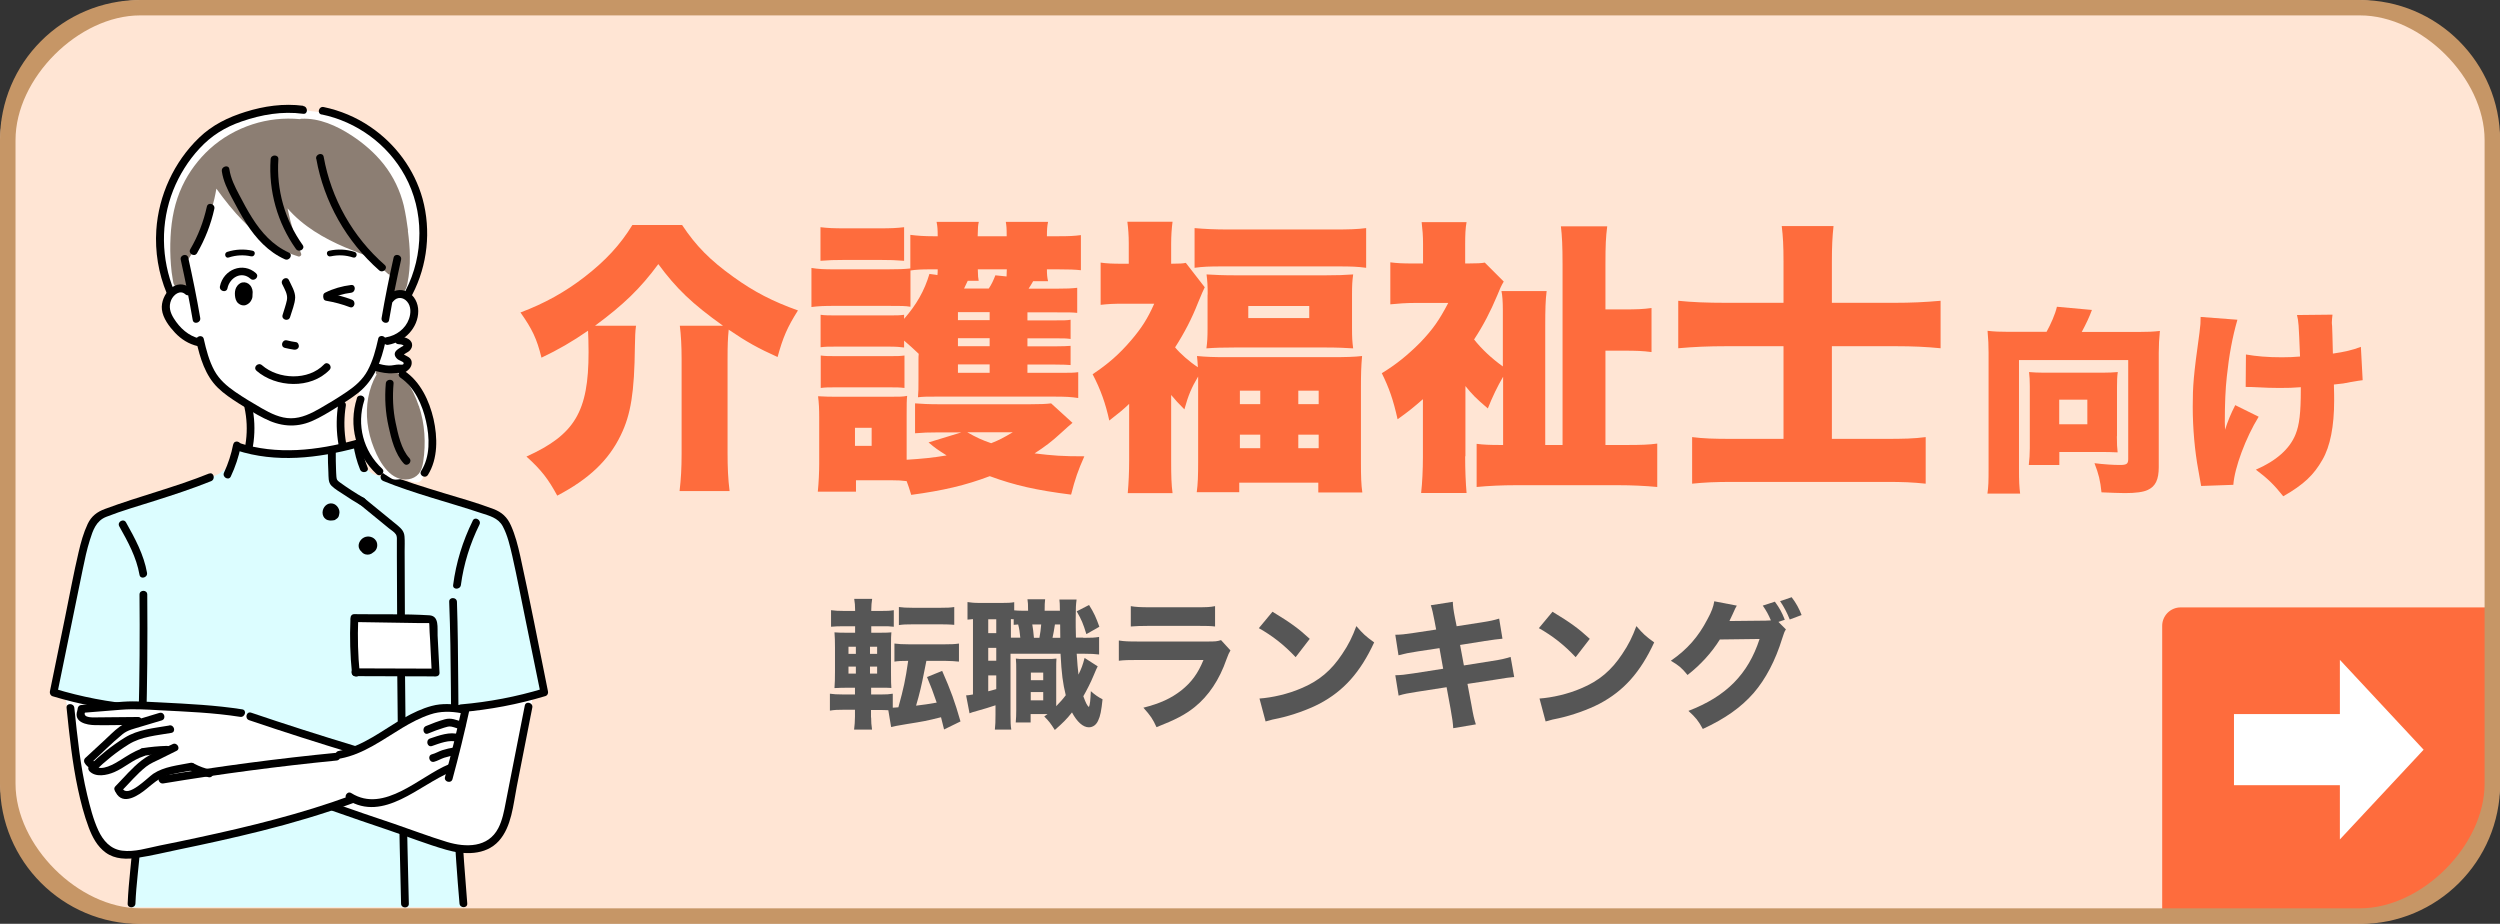 <?xml version="1.0" encoding="UTF-8"?>
<svg id="_レイヤー_2" data-name="レイヤー 2" xmlns="http://www.w3.org/2000/svg" viewBox="0 0 196.41 72.58">
  <rect x="0" y="0" width="196.41" height="72.58" fill="#333333" stroke="none"/>
  <defs>
    <style>
      .cls-1 {
        fill: #fe6c3d;
      }

      .cls-2 {
        fill: #8c7e73;
      }

      .cls-3 {
        fill: #fff;
      }

      .cls-4 {
        fill: #dcfdff;
      }

      .cls-5 {
        fill: #c69666;
      }

      .cls-6 {
        fill: #ffe5d4;
      }

      .cls-7 {
        fill: #565656;
      }
    </style>
  </defs>
  <g id="_レイヤー_1-2" data-name="レイヤー 1">
    <g>
      <g>
        <rect class="cls-6" x="0" width="196.41" height="72.58" rx="11.38" ry="11.38"/>
        <path class="cls-1" d="M171.32,47.72h24.56v14.5c0,5.68-4.61,10.29-10.29,10.29h-15.72v-23.34c0-.8.65-1.45,1.45-1.45Z"/>
        <polygon class="cls-3" points="190.41 58.9 183.83 51.84 183.83 56.1 175.51 56.1 175.51 61.69 183.83 61.69 183.83 65.95 190.41 58.9"/>
        <path class="cls-5" d="M185.41,1.21c4.85,0,9.79,4.94,9.79,9.79v50.57c0,4.85-4.94,9.79-9.79,9.79H11.01c-4.85,0-9.79-4.94-9.79-9.79V11.01C1.21,6.16,6.16,1.21,11.01,1.21M185.41,0H11.01C4.93,0,0,4.93,0,11.01v50.57c0,6.08,4.93,11.01,11.01,11.01h174.4c6.08,0,11.01-4.93,11.01-11.01V11.01C196.41,4.93,191.49,0,185.41,0h0Z"/>
      </g>
      <g>
        <path class="cls-7" d="M68.44,56.36c0,.34.02.62.07.96h-1.41c.04-.34.07-.64.07-1.02v-.54h-.86c-.48,0-.76.01-1.11.07v-1.33c.31.04.51.06,1.03.06h.94v-.53h-.48c-.51,0-.74.01-1.13.03.03-.4.04-.76.04-1.31v-1.88c0-.55-.01-.8-.04-1.19.35.03.51.03,1.12.03h.5v-.51h-.85c-.5,0-.69.01-1.04.04v-1.3c.31.04.55.06,1.12.06h.77v-.09c0-.32-.02-.56-.07-.86h1.41c-.04.26-.07.53-.07.86v.09h.67c.56,0,.79-.01,1.1-.06v1.3c-.33-.04-.45-.04-1.02-.04h-.75v.51h.68c.52,0,.69-.01.9-.03-.02.22-.03.46-.03,1.09v2.05c0,.71.01.98.03,1.23-.24-.02-.4-.02-.95-.02h-.64v.53h.81c.41,0,.57-.01.89-.06v1.1l.44-.03c.42-1.53.55-2.12.77-3.65-.53,0-.75.01-1.08.06v-1.42c.32.04.62.06,1.13.06h2.82c.51,0,.8-.01,1.12-.06v1.42c-.32-.03-.66-.06-1.12-.06h-1.44q-.03.17-.2,1c-.15.79-.34,1.62-.61,2.52.73-.09.88-.11,1.62-.24-.29-.85-.43-1.22-.76-2.01l1.19-.48c.68,1.54,1,2.43,1.44,3.97l-1.29.63c-.12-.48-.13-.54-.24-.96-1.16.29-1.33.32-2.71.54-.8.13-.96.17-1.21.23l-.22-1.32c-.2-.01-.4-.02-.68-.02h-.68v.6ZM66.66,50.81v.56h.58v-.56h-.58ZM66.66,52.37v.55h.58v-.55h-.58ZM68.91,51.37v-.56h-.56v.56h.56ZM68.91,52.92v-.55h-.56v.55h.56ZM70.62,47.69c.31.04.55.06,1.1.06h2.15c.55,0,.79-.01,1.1-.06v1.4q-.12,0-.26-.02c-.15-.01-.47-.02-.84-.02h-2.15c-.52,0-.79.01-1.1.06v-1.41Z"/>
        <path class="cls-7" d="M85.11,50.11c.68,0,.87-.01,1.24-.07v1.38c-.37-.04-.56-.06-1.24-.06h-.52c.04.69.09,1.22.14,1.64.24-.51.32-.7.48-1.31l1.03.66c-.1.2-.13.26-.33.74-.21.51-.52,1.12-.8,1.61.2.54.29.72.44.85.08-.17.12-.54.15-1.25.3.27.58.47.92.64-.09.89-.18,1.33-.34,1.66-.15.35-.42.54-.74.54-.45,0-.93-.43-1.32-1.17-.42.53-.69.8-1.35,1.38-.33-.52-.48-.72-.83-1.06.12-.08.15-.11.26-.19h-1.33v.66h-1.17c.03-.33.04-.58.04-.95v-3.11c0-.48,0-.59-.03-.96.19.03.3.03.67.03h1.84c.28,0,.4,0,.68-.03-.02.26-.02.39-.02.96v2.78c.32-.33.52-.55.75-.86-.23-.95-.33-1.67-.41-3.26h-3.93v4.76c0,.62.01.89.06,1.2h-1.29c.04-.34.05-.66.05-1.21v-.7c-.47.15-.91.3-1.34.41-.52.15-.54.15-.7.22l-.27-1.41c.11,0,.22-.01.54-.07v-5.92c-.19.01-.28.02-.43.04v-1.38c.25.04.51.07,1,.07h1.65c.52,0,.74-.01,1.02-.06v.64c.18.02.36.03.59.03h.5c0-.52-.01-.64-.05-.9h1.39c-.03.26-.04.41-.04.9h1.2c-.01-.56-.01-.62-.04-.88h1.35c-.05.4-.07.6-.07,1.57,0,.45,0,.74.02,1.42h.56ZM77.64,49.74h.63v-1.09h-.63v1.09ZM77.64,51.91h.63v-1.01h-.63v1.01ZM77.64,54.31c.26-.07.33-.08.63-.17v-1.08h-.63v1.24ZM80.16,50.11c-.04-.43-.08-.72-.17-1.05-.15.01-.2.01-.35.03v-.44c-.1,0-.13,0-.22-.01v1.46h.74ZM80.98,55.02h.98v-.65h-.98v.65ZM80.99,53.44h.97v-.6h-.97v.6ZM81.66,50.11c.07-.35.11-.69.14-1.05h-.7c.05.32.09.54.13,1.05h.43ZM83.3,50.11c0-.14,0-.48-.01-1.05h-.41c-.07.44-.11.69-.19,1.05h.61ZM85.56,47.53c.4.64.55.98.81,1.71l-1.02.58c-.26-.85-.38-1.13-.76-1.79l.97-.5Z"/>
        <path class="cls-7" d="M87.9,50.32c.47.07.68.08,1.66.08h5.3c.64,0,.75-.01,1.07-.11l.74.81c-.12.2-.17.31-.31.69-.56,1.62-1.41,2.88-2.5,3.76-.75.6-1.5.99-3,1.58-.3-.65-.45-.88-1.03-1.53,1.33-.34,2.17-.73,2.98-1.36.8-.64,1.3-1.32,1.74-2.39h-5.01c-.9,0-1.23.01-1.64.06v-1.6ZM88.83,47.62c.4.07.76.09,1.52.09h3.61c.89,0,1.1-.01,1.5-.09v1.6c-.37-.04-.54-.05-1.47-.05h-3.66c-.7,0-1.14.02-1.49.05v-1.6Z"/>
        <path class="cls-7" d="M99.97,48.06c1.42.86,2.05,1.32,2.93,2.13l-1.11,1.44c-.91-.97-1.84-1.69-2.89-2.28l1.08-1.3ZM98.94,54.88c1.01-.07,2.27-.36,3.28-.8,1.4-.58,2.38-1.41,3.23-2.7.5-.74.79-1.33,1.11-2.19.52.6.72.79,1.4,1.28-1.09,2.35-2.39,3.81-4.3,4.82-.88.46-2.15.91-3.2,1.14q-.28.05-.48.1c-.25.06-.32.08-.55.15l-.48-1.8Z"/>
        <path class="cls-7" d="M112.71,48.82q-.17-.91-.3-1.27l1.73-.27c.01.35.05.67.17,1.27l.13.65,1.94-.3c.71-.11.97-.17,1.4-.3l.26,1.58q-.48.04-1.39.18l-1.94.31.3,1.61,2.2-.35c.73-.11,1.02-.18,1.47-.32l.28,1.58q-.38.02-1.44.2l-2.23.34.31,1.64c.15.86.21,1.1.35,1.54l-1.78.3c-.01-.32-.08-.84-.21-1.54l-.31-1.68-2.38.37c-.68.11-.93.15-1.39.29l-.26-1.6c.45-.01.73-.04,1.45-.15l2.31-.36-.29-1.62-1.72.26c-.77.12-.89.15-1.5.3l-.25-1.61c.48-.01.68-.03,1.49-.15l1.72-.26-.12-.63Z"/>
        <path class="cls-7" d="M121.97,48.06c1.42.86,2.05,1.32,2.93,2.13l-1.11,1.44c-.91-.97-1.84-1.69-2.89-2.28l1.08-1.3ZM120.94,54.88c1.01-.07,2.27-.36,3.28-.8,1.4-.58,2.38-1.41,3.23-2.7.5-.74.79-1.33,1.11-2.19.52.6.72.79,1.4,1.28-1.09,2.35-2.39,3.81-4.3,4.82-.88.46-2.15.91-3.2,1.14q-.28.05-.48.1c-.25.06-.32.08-.55.15l-.48-1.8Z"/>
        <path class="cls-7" d="M140.3,49.46c-.11.17-.14.26-.28.69-.53,1.73-1.3,3.2-2.25,4.3-.99,1.13-2.24,2.01-3.99,2.82-.36-.66-.55-.89-1.13-1.42,2.97-1.14,4.69-2.88,5.59-5.65l-3.12.04c-.67,1.07-1.53,2-2.54,2.79-.46-.56-.66-.73-1.31-1.12,1.29-.89,2.16-1.88,2.88-3.27.32-.58.47-1,.53-1.4l1.77.34c-.05.08-.17.3-.32.66-.1.22-.14.31-.26.55l2.86-.03c.12,0,.23-.01.4-.02-.19-.44-.35-.75-.64-1.16l.95-.31c.37.51.54.81.78,1.42l-.5.17.59.59ZM140.76,46.92c.35.46.59.9.78,1.4l-.93.35c-.22-.55-.47-1.02-.76-1.44l.91-.31Z"/>
      </g>
      <g>
        <g>
          <path class="cls-1" d="M49.97,25.58c-.07.5-.07.84-.09,1.63-.04,3.64-.32,5.36-1.11,6.98-.95,1.97-2.49,3.44-4.99,4.75-.7-1.29-1.24-2.01-2.42-3.07,3.8-1.72,4.88-3.53,4.88-8.2,0-.75-.02-1.2-.04-1.69-1.24.86-2.37,1.51-3.66,2.12-.36-1.49-.75-2.28-1.65-3.55,1.92-.72,3.53-1.63,5.02-2.78,1.67-1.29,2.83-2.55,3.77-4.09h3.91c1.08,1.63,2.19,2.76,4.02,4.07,1.63,1.18,3.12,1.94,5.08,2.64-.84,1.33-1.18,2.12-1.6,3.66-1.51-.68-2.42-1.18-3.84-2.15-.07.7-.09,1.2-.09,2.37v7.3c0,1.15.04,2.08.16,3.01h-3.93c.11-.95.16-1.76.16-2.96v-7.39c0-1.06-.05-1.92-.14-2.64h3.39c-2.44-1.74-3.66-2.92-5.08-4.84-1.4,1.9-2.73,3.19-4.97,4.84h3.23Z"/>
          <path class="cls-1" d="M80.73,29.29h2.6c.75,0,1.02,0,1.38-.05v2.03c-.57-.09-1.04-.11-1.88-.11h-9.31c-.7,0-.95,0-1.4.05.04-.43.04-.7.04-1.49v-1.45c0-.23,0-.27.02-.47-.54-.52-.66-.61-1.15-1.04v.54c-.32-.04-.59-.07-1.27-.07h-3.96c-.72,0-.93,0-1.33.05v-2.55c.38.05.63.05,1.33.05h3.96c.72,0,.9,0,1.27-.05v.32c.97-1.11,1.6-2.21,1.99-3.53l.63.09c.02-.2.02-.27.02-.45h-.63c-.59,0-1.06.02-1.51.09v2.85c-.45-.07-.66-.07-1.79-.07h-4.16c-.84,0-1.29.02-1.83.09v-3.07c.54.09.99.11,1.83.11h4.11c.93,0,1.36-.02,1.83-.07v-2.64c.54.07,1.08.11,1.83.11h.32c0-.54-.02-.79-.09-1.13h3.32c-.07.29-.07.41-.09,1.13h2.28c0-.7-.02-.81-.07-1.13h3.32c-.07.34-.09.59-.09,1.13h.84c.95,0,1.29-.02,1.83-.09v2.76c-.43-.05-.93-.07-1.81-.07h-.86c0,.38.02.63.09.93h-1.17c-.14.25-.2.34-.36.59h2.12c.93,0,1.24-.02,1.7-.07v1.97c-.43-.04-.54-.04-1.63-.04h-2.28v.63h2.15c.75,0,.93,0,1.24-.05v1.51c-.36-.05-.54-.05-1.24-.05h-2.15v.63h2.12c.68,0,1-.02,1.27-.04v1.51c-.27-.02-.56-.04-1.27-.04h-2.12v.66ZM84.26,33.22q-.25.2-.95.84c-.66.61-1.2,1.02-2.03,1.56,1.49.18,2.17.23,3.91.23-.5,1.13-.72,1.76-1.04,3.01-2.69-.34-4.41-.72-6.39-1.45-1.9.72-3.66,1.13-6.17,1.47-.16-.54-.23-.72-.36-1.08-.38-.05-.68-.07-1.27-.07h-2.71v.9h-3c.07-.68.11-1.54.11-2.19v-3.64c0-.68-.02-1.11-.09-1.67.63.04.95.04,1.6.04h4.07c.77,0,.99,0,1.33-.07-.04.36-.04.66-.04,1.49v3.53c1.15-.07,2.08-.16,3.14-.34-.68-.43-.88-.56-1.42-1.02l2.58-.79h-1.76c-.84,0-1.29.02-1.88.07v-2.35c.52.04,1.06.07,1.88.07h7.14c.79,0,1.29-.02,1.67-.07l1.69,1.54ZM64.46,17.85c.61.07.97.09,2.01.09h2.55c1.04,0,1.4-.02,2.01-.09v2.64c-.68-.05-1.04-.07-2.01-.07h-2.55c-.93,0-1.4.02-2.01.07v-2.64ZM64.48,27.93c.38.05.63.05,1.33.05h3.96c.75,0,.93,0,1.29-.05v2.55c-.41-.05-.59-.05-1.33-.05h-3.96c-.68,0-.9,0-1.29.05v-2.55ZM67.17,35.03h1.31v-1.42h-1.31v1.42ZM77.75,24.52h-2.49v.63h2.49v-.63ZM77.75,26.57h-2.49v.63h2.49v-.63ZM75.26,28.63v.66h2.49v-.66h-2.49ZM76.03,22.06c-.16.32-.25.52-.29.61h1.94c.23-.34.36-.63.52-1.04l.88.09c0-.27.02-.34.02-.56h-2.28c.02.59.02.63.07.9h-.86ZM75.99,33.96c.72.41,1.15.61,1.88.86.63-.25.88-.38,1.7-.86h-3.57Z"/>
          <path class="cls-1" d="M88.71,31.73c-.47.45-.75.68-1.56,1.31-.29-1.33-.68-2.44-1.31-3.64,1.22-.81,2.08-1.56,3.03-2.67.81-.95,1.29-1.69,1.81-2.87h-2.33c-.86,0-1.27.02-1.88.09v-3.32c.47.07.93.09,1.67.09h.54v-1.58c0-.66-.04-1.15-.11-1.72h3.55c-.07.52-.11,1.11-.11,1.74v1.56c.63,0,.95-.02,1.15-.07l1.49,1.92c-.16.32-.18.38-.54,1.24-.47,1.2-1.04,2.31-1.79,3.48.38.47,1.15,1.15,1.79,1.56-.02-.45-.04-.52-.07-.88.75.07,1.27.09,2.37.09h8.18c1.13,0,1.83-.02,2.42-.09-.07.79-.09,1.36-.09,2.51v5.81c0,1.13.02,1.79.11,2.4h-3.46v-.77h-6.21v.75h-3.34c.09-.66.11-1.27.11-2.4v-6.69c-.5.84-.77,1.45-1.08,2.58-.52-.52-.68-.7-1.04-1.13v5.22c0,1.13.02,1.83.11,2.49h-3.52c.07-.77.11-1.67.11-2.55v-4.45ZM93.84,17.92c.79.07,1.6.11,2.69.11h8.2c1.29,0,1.92-.02,2.6-.11v3.12c-.68-.09-1.13-.11-2.21-.11h-9.06c-1.08,0-1.54.02-2.21.11v-3.12ZM94.88,23.14c0-.7-.02-1.04-.09-1.58.68.04,1.27.07,2.28.07h7.07c.93,0,1.47-.02,2.17-.07-.07.52-.09.84-.09,1.56v2.67c0,.72.02,1.06.09,1.58-.63-.04-1.2-.07-2.24-.07h-7.03c-.99,0-1.63.02-2.26.07.07-.52.09-.88.09-1.56v-2.67ZM97.41,31.75h1.6v-1.06h-1.6v1.06ZM97.41,35.21h1.6v-1.06h-1.6v1.06ZM98.07,24.99h4.79v-.95h-4.79v.95ZM102,31.75h1.6v-1.06h-1.6v1.06ZM102,35.21h1.6v-1.06h-1.6v1.06Z"/>
          <path class="cls-1" d="M115.11,35.86c0,1.11.04,2.08.11,2.87h-3.57c.09-.81.14-1.81.14-2.87v-4.5c-.72.63-1.08.93-1.99,1.58-.34-1.54-.68-2.49-1.24-3.62,1.15-.7,2.03-1.42,3.03-2.42.97-1.02,1.47-1.72,2.19-3.1h-2.58c-.7,0-1.4.05-1.97.11v-3.3c.54.07.97.09,1.76.09h.81v-1.56c0-.59-.04-1.11-.11-1.69h3.53c-.09.47-.11,1.02-.11,1.74v1.51h.23c.68,0,1.08-.02,1.31-.07l1.49,1.49c-.2.34-.29.54-.52,1.11-.52,1.24-1.08,2.33-1.81,3.44.59.75,1.38,1.49,2.26,2.12v-4.43c0-.66-.04-1.2-.11-1.49h3.55c-.09.68-.11,1.49-.11,2.73v9.36h1.36v-14.15c0-1.51-.04-2.26-.13-3.03h3.64c-.11.86-.14,1.45-.14,3.03v3.5h1.38c1.11,0,1.58-.02,2.24-.11v3.46c-.7-.09-1.15-.11-2.24-.11h-1.38v7.41h1.72c1.04,0,1.72-.02,2.35-.11v3.41c-.93-.09-2.03-.14-3.05-.14h-8.07c-1.04,0-2.15.05-3.07.14v-3.39c.54.07,1.02.09,1.85.09h.23v-5.36c-.45.77-.84,1.58-1.2,2.49-.95-.81-1.24-1.11-1.76-1.76v5.51Z"/>
          <path class="cls-1" d="M140.12,20.54c0-1.24-.04-1.94-.14-2.78h4.07c-.09.81-.13,1.6-.13,2.8v3.23h4.9c1.31,0,2.42-.05,3.64-.16v3.73c-1.13-.11-2.17-.16-3.5-.16h-5.04v7.28h4.18c1.49,0,2.26-.02,3.19-.14v3.66c-1.06-.11-1.74-.14-3.16-.14h-11.98c-1.42,0-2.24.04-3.21.14v-3.66c.88.11,1.65.14,3.14.14h4.04v-7.28h-4.5c-1.38,0-2.55.05-3.77.16v-3.73c1.04.11,2.24.16,3.77.16h4.5v-3.25Z"/>
        </g>
        <g>
          <path class="cls-1" d="M160.78,26.08c.34-.61.69-1.41.82-1.98l2.75.25c-.19.52-.42,1.02-.8,1.73h4.42c.77,0,1.18-.02,1.72-.08-.06.63-.09,1.11-.09,1.71v8.99c0,.97-.25,1.51-.86,1.79-.35.17-.96.25-1.79.25-.33,0-1.21-.03-1.85-.06-.09-.91-.22-1.44-.55-2.29.71.09,1.46.14,1.99.14s.66-.08.66-.46v-7.78h-8.58v8.53c0,1,.02,1.41.09,1.96h-2.57c.08-.55.09-.96.09-1.96v-9.1c0-.58-.02-1.07-.08-1.73.53.06.94.08,1.71.08h2.92ZM166.31,34.27c0,.6.02.93.06,1.27-.42-.02-.86-.03-1.21-.03h-3.37v1.02h-2.4c.05-.44.08-.83.08-1.33v-4.86c0-.47-.02-.75-.06-1.11.39.03.66.05,1.15.05h4.63c.5,0,.82-.02,1.19-.05-.05.36-.06.69-.06,1.18v3.87ZM161.78,33.33h2.21v-1.93h-2.21v1.93Z"/>
          <path class="cls-1" d="M175.78,25.12c-.39,1.35-.66,2.81-.83,4.45-.11.97-.16,2.15-.16,3.61,0,0,0,.14.02.58.22-.69.46-1.27.8-1.93l1.84.91c-1.02,1.65-1.9,4.02-1.99,5.35l-2.53.09q-.05-.33-.22-1.24c-.28-1.49-.44-3.31-.44-4.97s.06-2.46.53-5.83c.08-.6.09-.83.09-1.24l2.89.22ZM176.45,27.85c.8.14,1.69.22,2.82.22.58,0,.97-.02,1.43-.06-.11-2.67-.11-2.7-.24-3.26l2.79-.03c-.03.3-.05.42-.05.6,0,.06,0,.16.02.3.02.3.03,1.04.06,2.16.91-.13,1.55-.28,2.2-.53l.14,2.62c-.27.03-.36.05-.91.14-.56.11-.6.13-1.35.2.02.75.02.91.02,1.27,0,2.01-.31,3.59-.92,4.64-.69,1.21-1.47,1.95-3.08,2.87-.72-.91-1.24-1.41-2.15-2.09,1.63-.71,2.67-1.65,3.12-2.78.3-.75.41-1.68.41-3.51v-.19c-.61.05-1,.06-1.68.06-.6,0-1.1-.02-1.65-.05q-.52-.03-1-.03l.02-2.56Z"/>
        </g>
      </g>
      <g>
        <polygon class="cls-3" points="5.13 52.15 10.7 53.23 11.31 59.04 6.39 58.94 5.13 52.15"/>
        <g>
          <path class="cls-3" d="M18.65,37.63c.96,1.08,2.15,1.96,3.45,2.58.31.15.63.28.96.33.45.07.92,0,1.35-.14,1.34-.4,2.5-1.35,3.17-2.58.05-.1.1-.2.12-.31.02-.14-.03-.28-.08-.42-.35-1.03-.66-2.08-.83-3.15-.16-1.08-.16-2.19.12-3.24-.02.08-1.28.12-1.43.13-.5.04-1,.08-1.5.11-.98.06-1.95.1-2.93.13-.37,0-1.07-.12-1.41.03-.31.14-.1.67-.08.96.08.9.04,1.81-.09,2.7-.15.99-.43,1.95-.83,2.87Z"/>
          <path d="M19.21,32.03c.37,1.71.15,3.49-.62,5.06-.17.35.35.66.53.31.84-1.73,1.08-3.65.68-5.53-.08-.38-.67-.22-.59.16h0Z"/>
          <path d="M26.58,31.71c-.31,1.91-.05,3.83.75,5.59.16.36.69.05.53-.31-.72-1.6-.97-3.39-.69-5.12.06-.38-.53-.55-.59-.16h0Z"/>
          <path class="cls-4" d="M42.61,53.18s-.03-.07-.05-.1c-.54-2.88-1.15-5.74-1.76-8.6-.16-.76-.33-1.53-.59-2.26-.22-.6-.4-1.32-.91-1.7-.51-.37-1.13-.57-1.73-.76-2.32-.72-4.65-1.44-6.98-2.16-.02,0-.03-.01-.05-.02-.21-.02-.41-.07-.6-.13-.23-.07-.48-.14-.69-.25-.15-.08-.27-.2-.38-.34-.17-.52-.33-1.06-.55-1.56-.17-.37-.4-.38-.78-.31-1.27.23-2.54.38-3.83.42-1.23.04-2.46-.02-3.68-.17-.33-.04-.66-.09-1-.14-.16-.03-.34-.08-.5,0-.31.16-.36.71-.42,1.09-.13.3-.31.57-.56.78-.05.04-.1.08-.15.11,0,0,0,0,0,0-.15.14-.34.22-.53.3-.01,0-.02,0-.03.01-.04.03-.08.06-.13.09-.24.14-.52.21-.79.27,0,0,0,0,0,0-.02,0-.03.01-.05.01-2.5.61-4.95,1.45-7.29,2.53-.34.15-.68.32-.96.55-.29.25-.52.56-.69.9-.31.6-.48,1.26-.65,1.91-.86,3.48-1.56,7-2.08,10.55.3.17.61.34.93.47.11.02.21.05.31.08.07.02.11.1.1.17.11.3.14.63.16.95.02.37.04.73.08,1.1.07.75.14,1.51.23,2.26.09.75.22,1.5.37,2.24.14.71.3,1.42.46,2.13.09.39.2.78.34,1.15.24-.14.45-.3.61-.47.93-.98,1.31-2.45,1.68-3.71.47-1.58.85-3.19,1.21-4.8.15-.02.31-.03.46-.05-.05,1.41-.1,2.84-.14,4.25-.06,1.69-.11,3.39-.25,5.08-.17,2.07-.34,4.15-.52,6.23h26.23c-.21-2.26-.41-4.53-.58-6.79.01,0,.02,0,.03.01-.3-2-.32-4.03-.41-6.05,0-.06.03-.1.07-.12,0,0,0-.01,0-.02-.02-.09.04-.15.11-.17-.01-.47-.01-.93,0-1.4,0-.24-.07-.72.09-.92.12-.16.49-.19.66-.21,0,.02.01.05.02.07.03,0,.06,0,.09-.01-.09.36-.18.72-.27,1.09-.22.89-.41,1.78-.47,2.7-.05.87.02,1.77.33,2.6.14.38.33.75.62,1.03.31.29.7.46,1.1.59.42.13.89.25,1.33.22.2-.01.39-.08.52-.24.12-.15.18-.33.24-.51.3-.89.5-1.81.69-2.73.39-1.89.77-3.77,1.16-5.66,0-.03.01-.07.02-.1,0,0,.01,0,.02,0,.25-.05.58-.06.81-.17.46-.22.06-.96-.04-1.3ZM5.13,54.69l5.57,1.09.62,5.8-4.92-.09-1.26-6.79Z"/>
          <polygon class="cls-3" points="36.54 55.68 41.83 54.65 41.68 56.29 40.41 61.43 39.63 61.72 36.71 57.46 36.54 55.68"/>
          <polygon class="cls-3" points="5.13 54.69 10.7 55.77 11.31 61.57 6.39 61.48 5.13 54.69"/>
          <path d="M16.43,37.2c-2.67,1.08-5.48,1.78-8.17,2.78-.63.23-1.08.57-1.37,1.18-.33.7-.54,1.46-.71,2.2-.4,1.69-.71,3.4-1.06,5.1l-1.2,5.86c-.03.16.05.33.21.38,2.16.65,4.38,1.07,6.63,1.26.39.03.39-.58,0-.61-2.2-.18-4.36-.6-6.47-1.24.07.13.14.25.21.38.67-3.25,1.33-6.51,2-9.76.16-.77.32-1.55.56-2.3.24-.77.49-1.52,1.3-1.83,1.22-.48,2.5-.84,3.75-1.24,1.51-.48,3.02-.97,4.48-1.56.36-.15.2-.74-.16-.59h0Z"/>
          <path d="M9.37,41.35c.68,1.21,1.35,2.43,1.59,3.81.07.39.66.22.59-.16-.25-1.43-.95-2.71-1.65-3.96-.19-.34-.72-.04-.53.31h0Z"/>
          <path d="M10.96,46.72c.06,6.34-.08,12.68-.49,19-.11,1.76-.37,3.51-.44,5.27-.02.39.59.39.61,0,.06-1.53.29-3.05.39-4.58.11-1.61.2-3.23.28-4.84.15-3.15.23-6.3.26-9.46.02-1.8.01-3.6,0-5.4,0-.39-.61-.39-.61,0h0Z"/>
          <path d="M31.21,52.86c.05,6.05.14,12.1.3,18.14.01.39.62.39.61,0-.16-6.05-.25-12.1-.3-18.14,0-.39-.61-.39-.61,0h0Z"/>
          <path d="M35.63,64.4c.13,2.2.28,4.39.47,6.58.03.39.64.39.61,0-.18-2.19-.34-4.39-.47-6.58-.02-.39-.63-.39-.61,0h0Z"/>
          <path d="M28.2,39.58c.79.64,1.57,1.29,2.36,1.93.17.14.42.28.54.47.11.17.08.38.08.58,0,.38,0,.76,0,1.14,0,1.62.01,3.25.02,4.87,0,.39.61.39.61,0,0-1.76-.01-3.51-.02-5.27,0-.38.02-.77-.01-1.15-.03-.4-.24-.61-.53-.86-.87-.72-1.75-1.43-2.62-2.14-.3-.25-.74.18-.43.43h0Z"/>
          <path d="M37.14,40.91c-.79,1.6-1.31,3.29-1.54,5.05-.05.39.56.38.61,0,.22-1.65.72-3.25,1.46-4.75.17-.35-.35-.66-.53-.31h0Z"/>
          <path d="M35.29,47.27c.18,4.56.11,9.13.21,13.69.03,1.15.06,2.29.13,3.44.02.39.63.39.61,0-.27-4.66-.2-9.33-.27-13.99-.02-1.04-.03-2.09-.07-3.13-.02-.39-.63-.39-.61,0h0Z"/>
          <path d="M30.11,37.79c2.49,1.01,5.11,1.66,7.66,2.51.67.22,1.37.38,1.73,1.05.38.71.57,1.56.75,2.34.38,1.67.69,3.35,1.04,5.02.39,1.92.79,3.85,1.18,5.77.07-.13.14-.25.21-.38-2.11.64-4.27,1.05-6.47,1.24-.39.03-.39.64,0,.61,2.25-.19,4.47-.61,6.63-1.26.17-.05.25-.21.21-.38-.72-3.55-1.4-7.11-2.18-10.64-.18-.81-.39-1.63-.73-2.39-.29-.65-.71-1.04-1.37-1.29-1.29-.49-2.62-.86-3.94-1.26-1.54-.47-3.08-.94-4.57-1.54-.36-.15-.52.44-.16.59h0Z"/>
          <path d="M26.13,39.56c-.43-.09-.78.29-.79.7,0,.21.08.41.26.53.2.13.42.12.65.08.05,0,.09-.03.13-.07.14-.07.25-.2.26-.36,0-.01,0-.02.01-.04.1-.35-.17-.77-.52-.84Z"/>
          <path d="M29.54,42.48c-.19-.31-.61-.41-.93-.26-.34.16-.56.6-.36.94.04.07.09.13.15.18.08.11.2.19.34.22.21.05.43-.02.58-.16.01,0,.02-.01.03-.02.3-.19.37-.61.19-.91Z"/>
          <polygon class="cls-3" points="27.7 48.4 27.88 52.73 34.26 52.83 34.2 48.86 27.7 48.4"/>
          <path d="M27.83,48.87c1.68.03,3.35.05,5.03.08.2,0,.4,0,.61,0,.09,0,.17,0,.26,0-.02-.11-.03-.07,0,.12,0,.4.04.8.06,1.2.04.86.09,1.72.13,2.58.02.39.63.39.61,0-.05-.97-.1-1.95-.15-2.92-.03-.59.15-1.54-.65-1.59-1.96-.12-3.94-.06-5.9-.09-.39,0-.39.6,0,.61h0Z"/>
          <path d="M27.91,53.12c2.07,0,4.14.01,6.2.02.39,0,.39-.61,0-.61-2.07,0-4.14-.01-6.2-.02-.39,0-.39.61,0,.61h0Z"/>
          <path d="M18.58,35.38c3.1,1.01,6.39.62,9.49-.21.38-.1.22-.69-.16-.59-2.99.81-6.16,1.19-9.16.21-.37-.12-.53.47-.16.59h0Z"/>
          <path d="M27.76,34.92c.1.68.27,1.33.53,1.97.15.36.74.2.59-.16-.26-.64-.43-1.29-.53-1.97-.05-.39-.64-.22-.59.16h0Z"/>
          <path d="M18.32,34.91c-.15.77-.39,1.51-.72,2.22-.17.35.36.66.53.31.36-.76.62-1.55.79-2.37.08-.38-.51-.55-.59-.16h0Z"/>
          <path d="M25.76,35.59c0,.51.01,1.02.04,1.53.02.35-.03.77.24,1.04.28.28.66.49.99.71.41.28.83.54,1.26.79.34.2.65-.33.31-.53-.65-.38-1.29-.79-1.91-1.24-.21-.16-.23-.18-.26-.43-.02-.2-.02-.4-.03-.59-.02-.43-.02-.85-.02-1.28,0-.39-.61-.39-.61,0h0Z"/>
          <g>
            <path class="cls-3" d="M27.82,58.86c1.24-.5,2.35-1.29,3.5-1.98,1.15-.69,2.4-1.3,3.73-1.39.58-.04,1.26.01,1.49.54.59,1.34,1.88,2.24,2.67,3.47.65,1.03.94,2.29.78,3.5s-.55,2.61-1.62,3.2c-1.13.62-2.51.41-3.76.09-2.88-.72-5.61-1.86-8.34-3.01-5.1,1.62-10.31,2.88-15.58,3.76-.49.08-.99.16-1.47.05-.89-.2-1.54-.99-1.84-1.86-.34-1-.62-2.01-.84-3.04-.06-.3-.12-.6-.16-.91-.03-.27-.03-.54.07-.79.08-.22.24-.41.39-.59,1.02-1.21,2.07-2.44,3.45-3.22-.98.02-1.95,0-2.92-.09-.32-.03-.65-.07-.9-.25-.13-.09-.24-.24-.23-.4,0-.16.14-.3.3-.36.15-.06.32-.06.48-.06,3.29,0,6.6-.18,9.87.15.79.08,1.58.16,2.34.37.63.18,1.24.44,1.85.68,1.24.48,2.51.84,3.79,1.2.99.28,1.96.64,2.95.92Z"/>
            <g>
              <path d="M6.39,56.01c1.04-.08,2.08-.17,3.12-.25,1.01-.08,2.01-.02,3.02.04,2.12.11,4.24.19,6.34.52.38.06.55-.53.16-.59-2.1-.33-4.22-.43-6.34-.54-1.01-.05-2.01-.13-3.02-.06-1.09.08-2.18.17-3.28.26-.39.03-.39.64,0,.61h0Z"/>
              <path d="M6.08,55.81c-.33.93.71,1.15,1.39,1.16,1.12.02,2.25-.02,3.38-.03.39,0,.39-.61,0-.61-.73,0-1.47.02-2.2.02-.34,0-.67.01-1.01.01-.27,0-1.13.07-.97-.39.13-.37-.46-.53-.59-.16h0Z"/>
              <path d="M12.55,56c-.58.18-1.16.35-1.75.53-.49.15-.99.26-1.41.57-.45.33-.84.75-1.25,1.12-.48.45-.97.89-1.45,1.34-.1.09-.11.26-.05.37.14.24.33.39.59.47.37.12.54-.47.16-.59-.11-.03-.18-.09-.23-.19-.02.12-.03.25-.05.37.84-.77,1.64-1.59,2.52-2.31.4-.33.92-.43,1.4-.58.56-.17,1.11-.33,1.67-.5.38-.11.22-.7-.16-.59h0Z"/>
              <path d="M13.29,57c-1.2.21-2.44.3-3.5.96-1,.62-1.93,1.37-2.77,2.19-.12.12-.11.31,0,.43.49.52,1.38.33,1.96.08.8-.34,1.45-.97,2.29-1.24.37-.12.21-.71-.16-.59-.6.2-1.11.55-1.64.88-.43.27-1.54.95-2.01.44v.43c.81-.79,1.69-1.5,2.65-2.1,1-.62,2.21-.7,3.35-.9.39-.07.22-.66-.16-.59h0Z"/>
              <path d="M11.34,59.37c.58-.09,1.16-.14,1.75-.16.39-.01.39-.62,0-.61-.64.02-1.28.08-1.91.18-.39.06-.22.65.16.59h0Z"/>
              <path d="M13.57,58.46c-.8.39-1.72.72-2.43,1.27-.76.58-1.4,1.36-2.07,2.04-.28.28.15.71.43.43.64-.65,1.25-1.39,1.97-1.96.33-.26.74-.43,1.11-.61.43-.21.86-.43,1.29-.64.35-.17.04-.7-.31-.53h0Z"/>
              <path d="M9.09,62.25c.57,1.09,1.81.23,2.44-.29.46-.38.92-.79,1.49-.99.67-.23,1.41-.31,2.11-.45.38-.08.22-.66-.16-.59-.99.2-2.07.29-2.93.86-.42.28-2,1.94-2.42,1.15-.18-.35-.71-.04-.53.31h0Z"/>
              <path d="M14.96,60.53c.45.24.93.41,1.42.53.38.09.55-.5.16-.59-.45-.1-.87-.25-1.28-.47-.35-.18-.66.35-.31.53h0Z"/>
              <path d="M19.57,56.58c2.71.92,5.44,1.79,8.18,2.62.38.11.54-.47.16-.59-2.74-.83-5.47-1.7-8.18-2.62-.37-.13-.53.46-.16.59h0Z"/>
              <path d="M26.11,63.7c1.47.52,2.94,1.02,4.42,1.52,1.5.51,2.99,1.1,4.52,1.54,1.38.4,3.09.47,4.14-.69,1.01-1.12,1.13-2.86,1.41-4.27.41-2.07.81-4.14,1.22-6.21.08-.38-.51-.55-.59-.16-.33,1.68-.66,3.36-.99,5.03-.17.87-.34,1.73-.51,2.6-.13.68-.26,1.38-.58,2-.8,1.55-2.55,1.53-4.02,1.09-1.42-.43-2.82-.97-4.23-1.45-1.55-.52-3.09-1.04-4.63-1.59-.37-.13-.53.46-.16.59h0Z"/>
              <path d="M12.83,61.55c4.52-.75,9.06-1.35,13.62-1.8.39-.04.39-.65,0-.61-4.61.45-9.21,1.06-13.78,1.82-.39.06-.22.65.16.59h0Z"/>
              <path d="M26.76,59.59c1.81-.35,3.29-1.47,4.84-2.4.7-.42,1.42-.8,2.2-1.06.8-.27,1.62-.25,2.44-.1.38.07.55-.52.16-.59-.83-.14-1.67-.2-2.48.02-.76.2-1.48.55-2.16.93-1.69.95-3.21,2.24-5.16,2.61-.39.08-.22.66.16.59h0Z"/>
              <path d="M35.26,60.05c-2.26.92-5.07,3.89-7.66,2.26-.33-.21-.64.32-.31.53,2.86,1.8,5.65-1.18,8.13-2.19.36-.15.2-.74-.16-.59h0Z"/>
              <path d="M27.56,62.51c-3.9,1.43-7.94,2.42-11.99,3.29-1.01.22-2.02.43-3.03.63-.94.19-1.97.53-2.95.4-.92-.12-1.49-.79-1.86-1.58-.41-.88-.65-1.86-.88-2.8-.54-2.25-.77-4.55-1.01-6.84-.04-.39-.65-.39-.61,0,.22,2.13.44,4.27.89,6.37.22,1.02.48,2.05.85,3.03.28.75.67,1.49,1.33,1.97.74.54,1.66.54,2.53.41,1.07-.16,2.12-.42,3.18-.64,2.18-.45,4.36-.93,6.52-1.47,2.43-.61,4.83-1.32,7.19-2.18.37-.13.21-.72-.16-.59h0Z"/>
              <path d="M34.1,59.85c.27-.07.53-.23.8-.32.31-.1.63-.17.95-.22.39-.06.22-.65-.16-.59-.32.05-.64.12-.95.22-.27.09-.53.25-.8.32-.38.09-.22.68.16.59h0Z"/>
              <path d="M33.94,58.61c.58-.2,1.38-.53,1.99-.32.37.13.53-.46.16-.59-.73-.25-1.62.09-2.31.32-.37.13-.21.72.16.59h0Z"/>
              <path d="M33.63,57.63c.41-.17.83-.33,1.26-.46.21-.06.38-.13.59-.08.24.05.47.15.7.22.38.12.54-.47.16-.59-.48-.15-.89-.35-1.39-.21-.51.14-1,.33-1.48.53-.36.15-.2.74.16.59h0Z"/>
              <path d="M36.29,55.62c-.4,1.82-.84,3.63-1.33,5.43-.1.38.49.54.59.16.49-1.8.93-3.61,1.33-5.43.08-.38-.5-.55-.59-.16h0Z"/>
            </g>
          </g>
          <path d="M27.53,48.7c-.06,1.39-.02,2.78.12,4.16.04.39.65.39.61,0-.14-1.38-.17-2.77-.12-4.16.02-.39-.59-.39-.61,0h0Z"/>
        </g>
        <g>
          <path class="cls-3" d="M29.96,26.72c-.12.69-.31,1.36-.59,2-.14.33-.31.66-.53.94-.19.24-.43.44-.67.64-.81.67-1.66,1.28-2.55,1.83-.9.56-1.91,1.08-2.97.98-.52-.05-1.02-.25-1.5-.46-1.26-.55-2.5-1.21-3.49-2.17-.99-.96-1.71-2.22-1.76-3.59-.48-.02-.95-.18-1.34-.46-.3-.21-.56-.49-.79-.77-.38-.47-.72-1.01-.72-1.61,0-.35.17-.75.39-1.03-.87-2.48-.92-5.23-.14-7.73.14-.44.3-.87.48-1.29.26-.62.55-1.22.93-1.77.77-1.13,1.89-2.01,3.13-2.61,1.24-.6,2.59-.92,3.96-1.07.7-.08,1.41-.11,2.09.07.78.2,1.65.17,2.42.41.98.3,1.97.62,2.79,1.24.42.32.79.7,1.14,1.08.69.74,1.37,1.5,1.88,2.38.83,1.43,1.16,3.12,1.09,4.78-.07,1.65-.52,3.27-1.15,4.8.63.62.59,1.64.11,2.37-.48.74-1.35,1.14-2.23,1.06Z"/>
          <path class="cls-3" d="M31.99,27.09c0,.13-.11.23-.22.31-.1.07-.2.14-.3.21-.08.06-.17.15-.13.24.02.04.07.07.11.09.22.11.4.29.5.5.02.04.04.08.03.12,0,.05-.05.09-.09.12-.34.25-.79.28-1.22.28-.42,0-.84-.02-1.26-.06-.27-.03-.56-.07-.76-.26-.31-.29-.26-.82-.05-1.2.35-.63,1.02-.96,1.72-1.01.27-.02.49.04.74.13.23.08.89.2.91.52Z"/>
          <path class="cls-3" d="M28.14,34.01c.1.36.25.7.4,1.03.33.72.72,1.44,1.33,1.96.23.19.48.35.74.51.1.06.2.13.32.15.23.06.46-.03.7-.02.24.01.46.12.69.2s.5.11.7-.03c.17-.12.24-.33.31-.52.38-1.12.76-2.29.61-3.46-.05-.43-.18-.85-.31-1.27-.13-.44-.27-.88-.45-1.3-.22-.51-.52-.98-.85-1.43-.27-.37-.57-.73-.96-.96-.73-.44-1.74-.31-2.37.26-.37.34-.51.88-.66,1.35-.17.54-.3,1.09-.35,1.66-.06.63-.02,1.26.15,1.87Z"/>
          <g>
            <path class="cls-2" d="M32.06,18.13c-.09-.67-.19-1.33-.34-1.99-.29-1.18-.81-2.26-1.56-3.22-.71-.9-1.58-1.65-2.54-2.28-1.17-.76-2.53-1.38-3.95-1.31-.04,0-.07.01-.1.03-1.26-.12-2.54.02-3.74.41-1.23.4-2.38,1.05-3.34,1.92-.9.82-1.65,1.82-2.17,2.93-.59,1.25-.85,2.6-.92,3.97-.04.74-.03,1.49.03,2.23.03.37.07.75.14,1.12.03.16.04.35.14.48.12.14.3.14.47.15.19.01.37.03.56.04.12,0,.19-.12.17-.22-.06-.3-.11-.59-.17-.89-.03-.14-.05-.28-.08-.42-.02-.13-.07-.27-.04-.4.02-.12.11-.22.18-.32.08-.11.15-.22.22-.34.14-.23.28-.46.41-.7.51-.92.92-1.9,1.21-2.92.15-.52.27-1.04.36-1.58,1.28,1.78,2.75,3.48,4.69,4.57.55.31,1.14.57,1.75.76.12.04.27-.09.22-.22-.46-1.15-.82-2.35-1.07-3.56,1.2,1.39,2.86,2.36,4.54,3.07.68.29,1.38.55,2.08.8.02,0,.05.01.07.01.36.46.76.89,1.21,1.27.03.03.07.04.11.05,0,.03.02.07.03.1.02.06.06.09.1.11.06.29.1.59.12.88-.02.09-.04.18-.07.27-.02.07.01.16.08.2.26.14.56.08.78-.11.22-.19.32-.49.37-.77.14-.68.2-1.38.19-2.08,0-.69-.07-1.38-.16-2.07Z"/>
            <path class="cls-2" d="M32.9,31.89c-.23-.68-.53-1.37-.98-1.94-.42-.55-1.05-.99-1.77-.96-.17,0-.34.04-.5.11-.09.04-.15.12-.12.22,0,.03.03.07.06.09-.66,1.15-.87,2.51-.72,3.81.08.68.25,1.35.51,1.99.25.63.58,1.26,1.04,1.76.44.48,1.04.79,1.7.68.29-.05.57-.19.76-.41.23-.28.31-.62.37-.97.22-1.46.13-2.98-.34-4.38Z"/>
          </g>
          <path d="M14.2,20.41c.35,1.57.67,3.14.94,4.73.07.39.66.22.59-.16-.27-1.58-.59-3.16-.94-4.73-.09-.39-.68-.22-.59.16h0Z"/>
          <path d="M30.92,20.25c-.35,1.57-.67,3.14-.94,4.73-.07.39.53.55.59.16.27-1.58.59-3.16.94-4.73.09-.39-.51-.55-.59-.16h0Z"/>
          <path d="M29.71,26.63c-.19.85-.42,1.73-.84,2.5-.38.7-.97,1.21-1.62,1.65-.68.46-1.38.89-2.1,1.3-.7.4-1.46.78-2.29.78s-1.59-.38-2.29-.78c-.71-.41-1.42-.83-2.1-1.3-.64-.44-1.24-.96-1.62-1.65-.42-.77-.65-1.65-.84-2.5-.09-.39-.68-.22-.59.16.29,1.32.71,2.72,1.7,3.68.48.47,1.04.84,1.6,1.2.66.42,1.32.84,2.02,1.19,1.22.63,2.46.78,3.75.23.7-.3,1.35-.71,2-1.11.57-.35,1.14-.71,1.67-1.13,1.28-1.02,1.8-2.52,2.14-4.07.09-.39-.51-.55-.59-.16h0Z"/>
          <path d="M22.17,22.32c.19.4.46.81.37,1.26-.08.39-.23.79-.34,1.17-.11.38.48.54.59.16.14-.48.38-1.03.4-1.53.01-.47-.3-.96-.49-1.37-.17-.36-.7-.05-.53.31h0Z"/>
          <path d="M22.37,27.33c.24.06.48.1.72.14.16.02.33-.04.38-.21.04-.14-.05-.36-.21-.38-.24-.03-.48-.08-.72-.14-.38-.09-.55.5-.16.59h0Z"/>
          <path d="M20.14,29.12c1.54,1.34,4.27,1.47,5.75-.06.27-.29-.16-.72-.43-.43-1.23,1.29-3.59,1.19-4.88.06-.3-.26-.73.17-.43.43h0Z"/>
          <path d="M30.9,23.67c.3-.37.78-.33,1.08.02.33.37.31.93.15,1.37-.28.78-.99,1.3-1.79,1.44-.39.07-.22.66.16.59,1.26-.22,2.36-1.33,2.36-2.65,0-.62-.3-1.24-.87-1.52-.52-.26-1.16-.13-1.52.32-.25.3.18.74.43.43h0Z"/>
          <path d="M14.99,22.68c-1.12-1.01-2.41.46-2.27,1.64.08.68.57,1.33,1.03,1.82.48.51,1.08.89,1.77,1.05.38.09.55-.5.16-.59-.88-.21-1.55-.83-2.02-1.58-.29-.46-.43-.93-.21-1.45.18-.41.69-.83,1.11-.45.29.26.73-.17.43-.43h0Z"/>
          <path d="M17.43,13.47c.11.75.44,1.42.79,2.08.36.68.72,1.36,1.13,2,.76,1.18,1.73,2.24,3.03,2.82.36.16.67-.37.31-.53-1.26-.57-2.17-1.59-2.89-2.74-.37-.58-.69-1.19-1.01-1.8-.34-.64-.66-1.28-.77-2.01-.05-.39-.65-.22-.59.16h0Z"/>
          <path d="M21.26,12.51c-.17,2.5.54,5.01,1.99,7.05.23.32.76.01.53-.31-1.4-1.96-2.07-4.33-1.91-6.74.03-.39-.59-.39-.61,0h0Z"/>
          <path d="M24.85,12.48c.6,3.38,2.37,6.5,4.94,8.76.3.26.73-.17.43-.43-2.51-2.2-4.2-5.2-4.79-8.49-.07-.39-.66-.22-.59.16h0Z"/>
          <path d="M16.25,16.24c-.26,1.18-.69,2.3-1.3,3.34-.2.34.33.65.53.31.63-1.09,1.09-2.26,1.36-3.49.08-.39-.51-.55-.59-.16h0Z"/>
          <path d="M23.82,8.31c-1.53-.2-3.08.02-4.54.48-1.37.43-2.59,1.02-3.64,2.03-1.97,1.9-3.18,4.53-3.36,7.26-.11,1.69.17,3.4.82,4.96.15.36.74.2.59-.16-1.04-2.54-1.09-5.39-.08-7.94.48-1.2,1.18-2.32,2.06-3.27.94-1.02,2.01-1.68,3.32-2.13,1.56-.54,3.18-.82,4.83-.6.39.05.39-.56,0-.61h0Z"/>
          <path d="M25.27,8.99c2.76.57,5.2,2.35,6.55,4.83,1.51,2.76,1.49,6.22.05,9-.18.35.35.66.53.31,1.19-2.3,1.48-5.01.8-7.51-.64-2.31-2.13-4.32-4.11-5.66-1.1-.75-2.36-1.28-3.66-1.55-.39-.08-.55.51-.16.59h0Z"/>
          <path d="M31.3,27.04c.07,0,.3.02.37.08.07.06.02.04-.11.12-.14.09-.34.2-.45.33-.2.24-.07.49.14.66.08.07.41.18.45.26.09.24-.31.14-.37.15-.26,0-.51.09-.78.08-.31-.01-.62-.09-.92-.17-.38-.09-.55.5-.16.59.48.12.97.23,1.46.18.22-.02.41-.03.63-.02.17,0,.27-.05.41-.15.23-.17.41-.42.37-.73-.07-.47-.58-.4-.75-.74v.31c.08-.17.46-.3.6-.45.13-.14.22-.32.18-.52-.09-.46-.68-.56-1.06-.59-.39-.03-.39.59,0,.61h0Z"/>
          <path d="M31.47,29.68c1.11.75,1.72,2.15,2,3.41.29,1.27.34,2.78-.38,3.91-.21.34.32.64.53.31.8-1.28.76-2.96.44-4.39-.33-1.43-1.03-2.94-2.29-3.78-.33-.22-.64.31-.31.53h0Z"/>
          <path d="M28.04,31.29c-.68,2.13-.08,4.44,1.55,5.96.29.27.72-.16.43-.43-1.48-1.38-2.02-3.44-1.4-5.37.12-.38-.47-.54-.59-.16h0Z"/>
          <path d="M30.31,30.13c-.1,1.14-.03,2.28.22,3.39.21.97.51,2.16,1.2,2.9.27.29.7-.14.43-.43-.64-.69-.89-1.89-1.08-2.79-.21-1.01-.25-2.04-.16-3.07.03-.39-.58-.39-.61,0h0Z"/>
          <path d="M25.98,20.14c.6-.13,1.18-.1,1.76.09.28.09.4-.35.12-.44-.66-.21-1.33-.24-2.01-.09-.29.06-.17.51.12.44h0Z"/>
          <path d="M19.86,19.7c-.68-.15-1.35-.12-2.01.09-.28.09-.16.54.12.44.58-.19,1.17-.22,1.76-.09.29.06.41-.38.12-.44h0Z"/>
          <path d="M18.57,22.57c.09-.18.28-.35.48-.38.22-.04.44.04.59.21.18.2.24.47.2.73,0,.13,0,.26-.06.38-.08.21-.24.37-.45.45-.21.08-.44.02-.61-.13-.18-.15-.24-.39-.26-.61-.02-.22,0-.46.11-.66Z"/>
          <path d="M20.12,21.47c-1.04-.93-2.57-.29-2.84,1.02-.08.39.51.55.59.16.17-.83,1.09-1.39,1.81-.75.29.26.73-.17.43-.43h0Z"/>
          <path d="M25.86,23.52c.54-.27,1.12-.45,1.72-.52.39-.05.39-.66,0-.61-.71.09-1.39.28-2.03.6-.35.17-.04.71.31.53h0Z"/>
          <path d="M25.63,23.63c.64.11,1.25.27,1.85.5.37.14.53-.45.16-.59-.6-.23-1.22-.39-1.85-.5-.39-.07-.55.53-.16.59h0Z"/>
        </g>
      </g>
    </g>
  </g>
</svg>